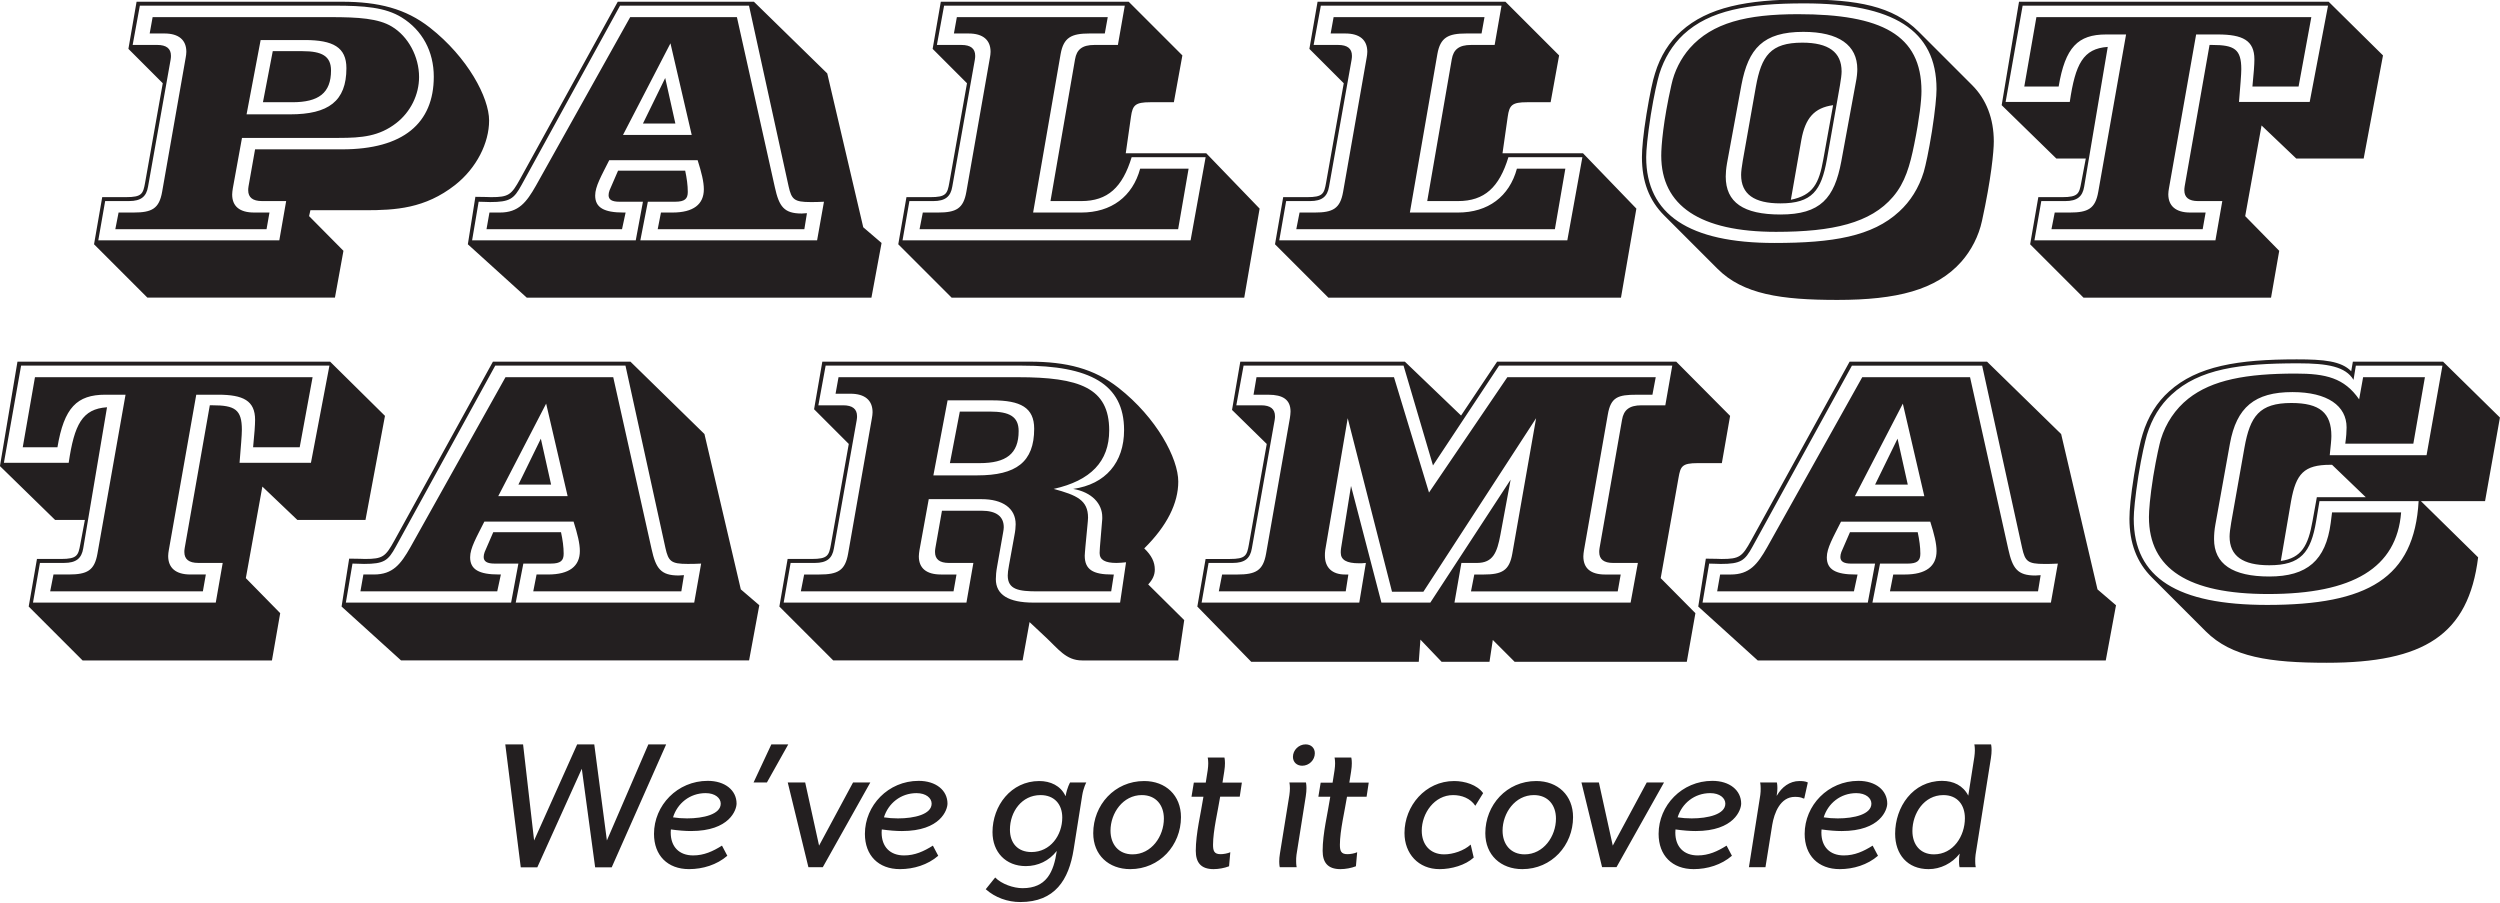 <?xml version="1.0" encoding="UTF-8" standalone="no"?>
<svg id="svg4435" xmlns:rdf="http://www.w3.org/1999/02/22-rdf-syntax-ns#" xmlns="http://www.w3.org/2000/svg" height="20.5mm" width="56.782mm" version="1.1" xmlns:cc="http://creativecommons.org/ns#" xmlns:dc="http://purl.org/dc/elements/1.1/" viewBox="0 0 201.195 72.637">
 <defs id="defs4437">
  <clipPath id="clipPath4401" clipPathUnits="userSpaceOnUse">
   <path id="path4403" d="m0 0h595.28v841.89h-595.28v-841.89z"/>
  </clipPath>
 </defs>
 <g id="layer1" transform="translate(9.169 -307.47)">
  <g id="g4397" transform="matrix(1.25 0 0 -1.25 -516.64 1340.3)">
   <g id="g4399" clip-path="url(#clipPath4401)">
    <g id="g4405" transform="translate(447.72 778.34)">
     <path id="path4407" d="m0 0-2.67-6.187-0.813 6.187h-1.1l-2.773-6.187-0.71 6.187h-1.146l0.997-7.917h1.065l2.865 6.347 0.859-6.347h1.066l3.506 7.917h-1.146zm5.679-3.815c0 0.859-0.744 1.466-1.856 1.466-1.959 0-3.46-1.581-3.46-3.414 0-1.387 0.871-2.269 2.257-2.269 0.882 0 1.788 0.275 2.464 0.86l-0.344 0.653c-0.584-0.367-1.157-0.631-1.856-0.631-0.905 0-1.444 0.562-1.444 1.467 0 0.115 0.012 0.206 0.012 0.206 0.481-0.068 0.916-0.103 1.294-0.103 2.498 0 2.933 1.375 2.933 1.765m-1.019 0c0-0.688-1.112-0.951-2.166-0.951-0.321 0-0.63 0.023-0.905 0.068 0.275 0.894 1.077 1.559 2.097 1.559 0.618 0 0.974-0.321 0.974-0.676m3.259 3.815-1.145-2.452h0.859l1.375 2.452h-1.089zm5.26-2.452-2.188-4.067-0.894 4.067h-1.123l1.33-5.454h0.928l3.059 5.454h-1.112zm6.08-1.363c0 0.859-0.745 1.466-1.857 1.466-1.959 0-3.46-1.581-3.46-3.414 0-1.387 0.871-2.269 2.257-2.269 0.883 0 1.788 0.275 2.464 0.86l-0.344 0.653c-0.584-0.367-1.157-0.631-1.856-0.631-0.905 0-1.444 0.562-1.444 1.467 0 0.115 0.012 0.206 0.012 0.206 0.481-0.068 0.916-0.103 1.294-0.103 2.498 0 2.934 1.375 2.934 1.765m-1.02 0c0-0.688-1.111-0.951-2.166-0.951-0.32 0-0.63 0.023-0.905 0.068 0.275 0.894 1.077 1.559 2.097 1.559 0.619 0 0.974-0.321 0.974-0.676m9.693 0.527c0.08 0.504 0.263 0.836 0.263 0.836h-1.042s-0.195-0.321-0.287-0.871h-0.011c-0.31 0.665-0.974 0.963-1.684 0.963-1.822 0-3.014-1.593-3.014-3.289 0-1.283 0.848-2.188 2.143-2.188 0.79 0 1.501 0.344 1.982 0.962h0.011c-0.194-1.329-0.653-2.383-2.199-2.383-0.585 0-1.352 0.264-1.765 0.688l-0.607-0.756c0.607-0.539 1.409-0.825 2.223-0.825 2.234 0 3.128 1.432 3.437 3.391l0.55 3.472zm-1.283-1.421c0-1.146-0.768-2.223-1.983-2.223-0.882 0-1.386 0.573-1.386 1.444 0 1.146 0.756 2.223 1.971 2.223 0.882 0 1.398-0.585 1.398-1.444m7.643 0.023c0 1.409-0.985 2.326-2.372 2.326-1.902 0-3.277-1.547-3.277-3.357 0-1.41 0.997-2.315 2.383-2.315 1.891 0 3.266 1.536 3.266 3.346m-1.1-0.092c0-1.146-0.802-2.303-2.017-2.303-0.905 0-1.42 0.653-1.42 1.524 0 1.134 0.802 2.292 2.016 2.292 0.905 0 1.421-0.642 1.421-1.513m3.886 3.036c0.035 0.207 0.046 0.39 0.046 0.528 0 0.24-0.034 0.366-0.034 0.366h-1.077s0.034-0.137 0.034-0.378c0-0.126-0.011-0.264-0.034-0.435l-0.126-0.802h-0.768l-0.149-0.906h0.768c-0.161-1.054-0.493-2.36-0.493-3.483 0-0.744 0.321-1.18 1.146-1.18 0.321 0 0.699 0.069 0.997 0.184l0.08 0.905c-0.172-0.08-0.436-0.126-0.63-0.126-0.413 0-0.482 0.217-0.482 0.607 0 0.905 0.321 2.223 0.459 3.093h1.26l0.137 0.906h-1.248l0.114 0.721zm5.832 1.169c0 0.355-0.252 0.573-0.596 0.573-0.435 0-0.813-0.367-0.813-0.802 0-0.355 0.263-0.573 0.595-0.573 0.447 0 0.814 0.367 0.814 0.802m-1.18-6.531 0.596 3.758c0.034 0.207 0.045 0.39 0.045 0.527 0 0.241-0.034 0.367-0.034 0.367h-1.066s0.035-0.137 0.035-0.378c0-0.126-0.012-0.264-0.035-0.435l-0.607-3.758c-0.034-0.195-0.046-0.379-0.046-0.516 0-0.241 0.035-0.367 0.035-0.367h1.088s-0.034 0.138-0.034 0.378c0 0.126 0 0.275 0.023 0.424m3.516 5.362c0.034 0.207 0.046 0.39 0.046 0.528 0 0.24-0.035 0.366-0.035 0.366h-1.077s0.035-0.137 0.035-0.378c0-0.126-0.012-0.264-0.035-0.435l-0.126-0.802h-0.767l-0.149-0.906h0.767c-0.16-1.054-0.492-2.36-0.492-3.483 0-0.744 0.321-1.18 1.146-1.18 0.32 0 0.698 0.069 0.996 0.184l0.081 0.905c-0.172-0.08-0.436-0.126-0.631-0.126-0.412 0-0.481 0.217-0.481 0.607 0 0.905 0.321 2.223 0.458 3.093h1.261l0.137 0.906h-1.249l0.115 0.721zm8.501-1.397c-0.389 0.538-1.18 0.779-1.867 0.779-1.856 0-3.197-1.604-3.197-3.346 0-1.329 0.894-2.326 2.257-2.326 0.768 0 1.662 0.252 2.2 0.745l-0.195 0.836c-0.424-0.389-1.134-0.63-1.707-0.63-0.917 0-1.444 0.642-1.444 1.524 0 1.123 0.814 2.292 2.017 2.292 0.561 0 1.111-0.207 1.432-0.688l0.504 0.814zm5.789-1.547c0 1.409-0.986 2.326-2.372 2.326-1.902 0-3.277-1.547-3.277-3.357 0-1.41 0.997-2.315 2.383-2.315 1.891 0 3.266 1.536 3.266 3.346m-1.1-0.092c0-1.146-0.802-2.303-2.017-2.303-0.905 0-1.421 0.653-1.421 1.524 0 1.134 0.802 2.292 2.017 2.292 0.905 0 1.421-0.642 1.421-1.513m5.845 2.326-2.188-4.067-0.894 4.067h-1.123l1.329-5.454h0.928l3.06 5.454h-1.112zm6.079-1.363c0 0.859-0.744 1.466-1.856 1.466-1.959 0-3.46-1.581-3.46-3.414 0-1.387 0.871-2.269 2.257-2.269 0.882 0 1.788 0.275 2.464 0.86l-0.344 0.653c-0.584-0.367-1.157-0.631-1.856-0.631-0.905 0-1.444 0.562-1.444 1.467 0 0.115 0.012 0.206 0.012 0.206 0.481-0.068 0.916-0.103 1.294-0.103 2.498 0 2.933 1.375 2.933 1.765m-1.019 0c0-0.688-1.112-0.951-2.166-0.951-0.321 0-0.63 0.023-0.905 0.068 0.275 0.894 1.077 1.559 2.097 1.559 0.618 0 0.974-0.321 0.974-0.676m5.31 1.363c-0.149 0.08-0.366 0.092-0.538 0.092-0.642 0-1.146-0.401-1.455-0.94h-0.012c0.034 0.184 0.046 0.344 0.046 0.481 0 0.241-0.034 0.367-0.034 0.367h-1.077s0.034-0.137 0.034-0.378c0-0.126 0-0.275-0.023-0.424l-0.733-4.652h1.065l0.436 2.727c0.126 0.756 0.515 1.799 1.455 1.799 0.183 0 0.378-0.011 0.55-0.103h0.057l0.229 1.031zm5.114-1.363c0 0.859-0.745 1.466-1.856 1.466-1.96 0-3.461-1.581-3.461-3.414 0-1.387 0.871-2.269 2.258-2.269 0.882 0 1.787 0.275 2.463 0.86l-0.344 0.653c-0.584-0.367-1.157-0.631-1.856-0.631-0.905 0-1.444 0.562-1.444 1.467 0 0.115 0.012 0.206 0.012 0.206 0.481-0.068 0.916-0.103 1.295-0.103 2.497 0 2.933 1.375 2.933 1.765m-1.02 0c0-0.688-1.111-0.951-2.166-0.951-0.32 0-0.63 0.023-0.905 0.068 0.275 0.894 1.077 1.559 2.097 1.559 0.619 0 0.974-0.321 0.974-0.676m5.687-3.231c-0.045-0.195-0.045-0.378-0.045-0.493 0-0.241 0.034-0.367 0.034-0.367h1.043s-0.035 0.138-0.035 0.378c0 0.126 0 0.275 0.023 0.424l0.986 6.21c0.034 0.207 0.045 0.39 0.045 0.527 0 0.241-0.034 0.367-0.034 0.367h-1.077s0.034-0.138 0.034-0.378c0-0.126-0.011-0.264-0.034-0.435l-0.39-2.487c-0.332 0.653-0.962 0.951-1.684 0.951-1.89 0-3.025-1.684-3.025-3.403 0-1.329 0.791-2.28 2.154-2.28 0.768 0 1.501 0.367 1.994 0.986h0.011zm0.333 2.291c0-1.146-0.745-2.326-1.994-2.326-0.894 0-1.386 0.642-1.386 1.501 0 1.146 0.756 2.315 1.993 2.315 0.905 0 1.387-0.631 1.387-1.49" fill="#231f20"/>
    </g>
    <g id="g4409" transform="translate(427.23 802.98)">
     <path id="path4411" d="m0 0h-20.129l-1.128-6.724 3.553-3.468h1.915l-0.297-1.575c-0.128-0.702-0.192-0.936-1.235-0.936h-1.553l-0.532-3.064 3.469-3.469h12.192l0.532 3.043-2.213 2.256 1.064 5.894 2.255-2.149h4.384l1.255 6.702-3.532 3.49zm-0.043-0.255-1.191-6.256h-4.596c0.085 1.064 0.149 1.766 0.149 2.128 0 1.298-0.447 1.574-1.894 1.574h-0.17l-1.617-9.192c-0.022-0.128-0.022-0.191-0.022-0.255 0-0.468 0.298-0.702 0.894-0.702h1.575l-0.447-2.554h-11.767l0.447 2.554h1.553c0.787 0 1.128 0.297 1.234 0.936l1.532 9.086c-1.596-0.107-2.106-1.107-2.468-3.575h-4.171l1.107 6.256h19.852zm-1.085-0.745h-17.874l-0.787-4.511h2.234c0.426 2.553 1.256 3.383 3.086 3.383h1.298l-1.809-10.235c-0.191-1.085-0.66-1.34-1.851-1.34h-0.979l-0.213-1.085h9.831l0.191 1.085h-1c-0.936 0-1.425 0.425-1.425 1.191 0 0.128 0.021 0.256 0.042 0.383l1.766 10.001h1.405c1.617 0 2.383-0.383 2.383-1.617 0-0.34-0.043-0.915-0.128-1.766h3l0.83 4.511zm1.866-14.767 3.83-3.469h22.406l0.659 3.554-1.191 1.021-2.341 10.001-4.766 4.66h-8.852l-6.341-11.512c-0.574-1.042-0.745-1.191-1.894-1.191-0.085 0-0.446 0.021-1.021 0.021l-0.489-3.085zm0.276 0.255 0.426 2.511c0.276 0 0.532-0.021 0.745-0.021 1.298 0 1.553 0.212 2.042 1.106l6.405 11.661h8.384l2.574-11.746c0.192-0.851 0.362-1.021 1.426-1.021 0.234 0 0.532 0 0.872 0.021l-0.446-2.511h-11.491l0.49 2.511h1.766c0.638 0 0.83 0.191 0.83 0.638 0 0.426-0.064 0.894-0.171 1.383h-4.362l-0.553-1.276c-0.042-0.107-0.064-0.234-0.064-0.319 0-0.298 0.234-0.426 0.702-0.426h1.533l-0.469-2.511h-10.639zm0.937 0.724h8.809l0.234 1.085h-0.128c-1.277 0-1.851 0.319-1.851 1.106 0 0.596 0.404 1.277 0.915 2.298h5.745c0.255-0.808 0.404-1.404 0.404-1.893 0-0.979-0.681-1.511-2.042-1.511h-0.745l-0.213-1.085h9.533l0.17 1.042c-0.128 0-0.234-0.021-0.341-0.021-1.149 0-1.468 0.447-1.744 1.702l-2.469 11.065h-6.936l-6.128-10.958c-0.618-1.086-1.128-1.745-2.341-1.745h-0.681l-0.191-1.085zm13.341 6.128h-4.468l3.085 5.958 1.383-5.958zm-3.17 0.744h2.106l-0.66 2.958-1.446-2.958zm32.91 7.916h-13.342l-0.531-3.064 2.234-2.234-1.149-6.469c-0.128-0.723-0.213-0.936-1.234-0.936h-1.554l-0.532-3.064 3.469-3.469h12.192l0.447 2.469 1-0.936c0.851-0.788 1.341-1.533 2.383-1.533h6.192l0.383 2.596-2.319 2.298c0.277 0.298 0.425 0.596 0.425 0.958 0 0.489-0.212 0.915-0.68 1.362 1.468 1.447 2.191 2.915 2.191 4.298 0 1.49-1.383 4.107-3.851 6.043-1.575 1.234-3.341 1.681-5.724 1.681m-0.745-1h-11.554l-0.191-1.064h0.957c0.936 0 1.426-0.426 1.426-1.192 0-0.127-0.021-0.255-0.043-0.383l-1.532-8.724c-0.191-1.085-0.659-1.34-1.851-1.34h-0.979l-0.213-1.085h9.831l0.191 1.085h-1c-0.936 0-1.425 0.404-1.425 1.17 0 0.128 0.021 0.255 0.042 0.404l0.596 3.277h3.405c1.34 0 2.191-0.574 2.191-1.617 0-0.17-0.021-0.425-0.085-0.745l-0.34-1.872c-0.064-0.319-0.085-0.553-0.085-0.681 0-0.915 0.723-1.021 1.915-1.021h4.745l0.17 1.085h-0.128c-1.213 0-1.745 0.319-1.745 1.213 0 0.106 0.022 0.276 0.043 0.574l0.128 1.341c0.021 0.234 0.042 0.404 0.042 0.532 0 1.127-0.723 1.447-2.213 1.851 2.383 0.532 3.575 1.766 3.575 3.766 0 2.745-1.915 3.426-5.873 3.426m-4.532-1.49h2.873c1.829 0 2.702-0.468 2.702-1.829 0-2.15-1.17-3.001-3.66-3.001h-2.83l0.915 4.83zm0.787-0.723-0.638-3.319h1.915c1.702 0 2.511 0.595 2.511 2.064 0 0.936-0.596 1.255-1.851 1.255h-1.937zm4.022 2.958c4.319 0 6.554-1.171 6.554-4.15 0-2.085-1.192-3.489-3.277-3.787 1.213-0.213 1.872-0.958 1.872-1.809v-0.127l-0.149-1.788c0-0.106-0.021-0.234-0.021-0.404 0-0.447 0.362-0.638 1.085-0.638 0.192 0 0.383 0.021 0.617 0.042l-0.383-2.596h-5.575c-1.617 0-2.425 0.511-2.425 1.511 0 0.213 0.021 0.489 0.085 0.83l0.383 2.17c0.021 0.128 0.042 0.234 0.042 0.341 0 0.702-0.489 1.064-1.425 1.064h-2.554l-0.425-2.405c-0.022-0.128-0.022-0.191-0.022-0.255 0-0.468 0.298-0.702 0.894-0.702h1.575l-0.447-2.554h-11.767l0.447 2.554h1.553c0.787 0 1.128 0.297 1.234 0.936l1.468 8.256c0.022 0.127 0.022 0.191 0.022 0.255 0 0.468-0.298 0.702-0.894 0.702h-1.596l0.468 2.554h12.661zm42.103 0.255h-11.533l-2.32-3.468-3.617 3.468h-10.597l-0.532-3.107 2.235-2.191-1.149-6.469c-0.128-0.723-0.213-0.936-1.234-0.936h-1.554l-0.532-3.064 3.469-3.554h10.788l0.106 1.426 1.362-1.426h3.085l0.213 1.405 1.404-1.405h11.086l0.554 3.128-2.235 2.256 1.149 6.468c0.128 0.724 0.213 0.937 1.235 0.937h1.553l0.532 3.042-3.468 3.49zm-17.555-0.255 1.894-6.426 4.255 6.426h11.15l-0.447-2.554h-1.532c-0.787 0-1.149-0.298-1.255-0.936l-1.447-8.256c-0.021-0.128-0.021-0.191-0.021-0.255 0-0.468 0.298-0.702 0.893-0.702h1.596l-0.468-2.554h-11.341l0.447 2.554h1c1.042 0 1.298 0.68 1.51 1.808l0.66 3.554-5.171-7.916h-3.149l-1.957 7.511-0.639-4c-0.021-0.128-0.021-0.213-0.021-0.298 0-0.468 0.383-0.681 1.17-0.681 0.128 0 0.277 0 0.447 0.022l-0.425-2.554h-10.15l0.447 2.554h1.553c0.787 0 1.128 0.297 1.234 0.936l1.468 8.256c0.022 0.127 0.022 0.191 0.022 0.255 0 0.468-0.298 0.702-0.894 0.702h-1.596l0.468 2.554h10.299zm16.022-1.873 0.213 1.128h-9.554l-5.043-7.426-2.255 7.426h-8.852l-0.191-1.128h0.957c0.936 0 1.426-0.319 1.426-1.085 0-0.128-0.022-0.277-0.043-0.426l-1.532-8.724c-0.191-1.085-0.659-1.34-1.851-1.34h-0.979l-0.213-1.085h8.171l0.17 1.085h-0.212c-0.83 0-1.298 0.447-1.298 1.213 0 0.106 0 0.234 0.021 0.361l1.447 8.49 2.851-11.171h2.022l7.256 11.171-1.533-8.724c-0.191-1.085-0.659-1.34-1.851-1.34h-0.596l-0.212-1.085h9.447l0.192 1.085h-1c-0.937 0-1.405 0.404-1.405 1.17 0 0.128 0.022 0.255 0.043 0.404l1.532 8.725c0.191 1.127 0.66 1.276 1.851 1.276h1.021zm2.951-13.639 3.83-3.469h22.406l0.66 3.554-1.192 1.021-2.34 10.001-4.77 4.66h-8.85l-6.341-11.512c-0.574-1.042-0.744-1.191-1.893-1.191-0.086 0-0.447 0.021-1.022 0.021l-0.489-3.085zm0.276 0.255 0.426 2.511c0.277 0 0.532-0.021 0.745-0.021 1.298 0 1.553 0.212 2.043 1.106l6.404 11.661h8.384l2.575-11.746c0.191-0.851 0.361-1.021 1.425-1.021 0.234 0 0.532 0 0.873 0.021l-0.447-2.511h-11.49l0.489 2.511h1.766c0.638 0 0.83 0.191 0.83 0.638 0 0.426-0.064 0.894-0.17 1.383h-4.362l-0.554-1.276c-0.042-0.107-0.063-0.234-0.063-0.319 0-0.298 0.234-0.426 0.702-0.426h1.532l-0.468-2.511h-10.64zm0.937 0.724h8.809l0.234 1.085h-0.128c-1.276 0-1.851 0.319-1.851 1.106 0 0.596 0.404 1.277 0.915 2.298h5.745c0.256-0.808 0.405-1.404 0.405-1.893 0-0.979-0.681-1.511-2.043-1.511h-0.745l-0.213-1.085h9.533l0.17 1.042c-0.127 0-0.234-0.021-0.34-0.021-1.149 0-1.469 0.447-1.745 1.702l-2.46 11.065h-6.941l-6.128-10.958c-0.617-1.086-1.128-1.745-2.341-1.745h-0.681l-0.191-1.085zm13.341 6.128h-4.468l3.085 5.958 1.383-5.958zm-3.17 0.744h2.106l-0.659 2.958-1.447-2.958zm28.165-2.34c-0.277-1.575-0.702-2.383-2.043-2.575l0.66 3.852c0.319 1.766 0.83 2.34 2.532 2.34h0.107l2.17-2.085h-3.149l-0.277-1.532zm1.107 4.234c0.063 0.596 0.106 1 0.106 1.234 0 1.49-0.745 2.128-2.575 2.128-2.064 0-2.659-0.851-3.021-2.872l-0.851-4.809c-0.064-0.383-0.107-0.702-0.107-0.915 0-1.256 0.851-1.851 2.554-1.851 2.021 0 2.681 0.808 3.021 2.851l0.213 1.277h6.383c-0.276-4.958-3.276-6.682-9.745-6.682-5.766 0-8.596 1.724-8.596 5.554 0 0.447 0.085 1.362 0.297 2.745 0.213 1.319 0.426 2.213 0.554 2.66 0.319 1.042 0.851 1.915 1.574 2.574 1.788 1.66 4.384 2.022 8.15 2.022 1.915 0 3.064-0.213 3.575-1.064l0.149 0.915h5.575l-1.022-5.767h-6.234zm4.596-3.681h-4.447l-0.086-0.681c-0.319-2.404-1.51-3.447-3.957-3.447-2.362 0-3.554 0.809-3.554 2.405 0 0.276 0.022 0.595 0.085 0.936l0.937 5.213c0.425 2.341 1.595 3.319 4.021 3.319 2.277 0 3.49-0.893 3.49-2.276 0-0.256-0.021-0.596-0.085-1.043h4.383l0.745 4.277h-3.979l-0.256-1.426c-0.957 1.383-2.149 1.66-4.085 1.66-3.171 0-5.383-0.404-6.916-1.617-0.829-0.66-1.446-1.575-1.766-2.617-0.085-0.298-0.276-1.107-0.489-2.384-0.213-1.34-0.277-2.212-0.277-2.617 0-3.34 2.532-4.958 7.682-4.958 5.447 0 8.277 1.681 8.554 5.256m-16.044-4.192 3.468-3.468c1.66-1.66 4.128-2.022 7.788-2.022 6.256 0 9.128 1.788 9.746 6.788l-3.682 3.618h4.128l0.958 5.383-3.66 3.596h-5.809l-0.106-0.617c-0.639 0.66-1.766 0.766-3.511 0.766-3.767 0-6.405-0.426-8.214-2.064-0.766-0.681-1.361-1.617-1.702-2.745-0.149-0.447-0.34-1.34-0.553-2.638-0.213-1.32-0.298-2.256-0.298-2.809 0-1.575 0.468-2.809 1.447-3.788" fill="#231f20"/>
    </g>
    <g id="g4413" transform="translate(427.52 825.9)">
     <path id="path4415" d="m0 0c1.897 0 3.266-0.105 4.32-0.759 1.328-0.822 2.065-2.191 2.065-3.814 0-2.992-1.96-4.678-5.9-4.678h-5.606l-0.421-2.382c-0.021-0.126-0.021-0.189-0.021-0.253 0-0.463 0.295-0.695 0.885-0.695h1.559l-0.442-2.529h-11.654l0.442 2.529h1.539c0.779 0 1.117 0.295 1.222 0.927l1.454 8.177c0.021 0.126 0.021 0.189 0.021 0.253 0 0.463-0.295 0.695-0.885 0.695h-1.58l0.463 2.529h12.539zm0.464 0.253h-13.214l-0.526-3.035 2.212-2.213-1.138-6.406c-0.126-0.716-0.21-0.927-1.222-0.927h-1.538l-0.527-3.035 3.435-3.435h12.075l0.548 3.014-2.213 2.234 0.085 0.379h2.528 0.991c1.96 0 3.856 0.105 5.795 1.623 1.391 1.095 2.192 2.718 2.192 4.151 0 1.475-1.37 4.067-3.815 5.985-1.559 1.222-3.308 1.665-5.668 1.665m-0.738-0.991h-11.443l-0.19-1.053h0.949c0.927 0 1.412-0.422 1.412-1.18 0-0.127-0.021-0.253-0.043-0.38l-1.517-8.64c-0.19-1.075-0.653-1.328-1.833-1.328h-0.97l-0.21-1.074h9.736l0.189 1.074h-0.99c-0.927 0-1.412 0.401-1.412 1.159 0 0.127 0.021 0.253 0.042 0.401l0.59 3.245h6.238c1.496 0 2.592 0.106 3.688 0.949 0.927 0.716 1.475 1.833 1.475 2.971 0 1.306-0.695 2.613-1.749 3.245-0.864 0.527-2.15 0.611-3.962 0.611m-4.489-1.475h2.845c1.813 0 2.677-0.463 2.677-1.812 0-2.129-1.159-2.972-3.625-2.972h-2.803l0.906 4.784zm0.78-0.716-0.632-3.288h1.896c1.686 0 2.487 0.59 2.487 2.044 0 0.928-0.59 1.244-1.833 1.244h-1.918zm12.56-12.434 3.793-3.435h22.191l0.653 3.52-1.18 1.011-2.318 9.905-4.721 4.615h-8.766l-6.28-11.401c-0.569-1.033-0.738-1.18-1.876-1.18-0.084 0-0.442 0.021-1.011 0.021l-0.485-3.056zm0.274 0.253 0.421 2.487c0.274 0 0.527-0.021 0.738-0.021 1.285 0 1.538 0.21 2.023 1.096l6.343 11.548h8.303l2.55-11.633c0.19-0.843 0.358-1.011 1.412-1.011 0.232 0 0.527 0 0.864 0.021l-0.442-2.487h-11.38l0.484 2.487h1.75c0.632 0 0.821 0.189 0.821 0.632 0 0.421-0.063 0.885-0.168 1.37h-4.32l-0.548-1.265c-0.042-0.105-0.063-0.231-0.063-0.316 0-0.295 0.231-0.421 0.695-0.421h1.517l-0.463-2.487h-10.537zm0.927 0.717h8.725l0.231 1.074h-0.126c-1.264 0-1.833 0.316-1.833 1.096 0 0.59 0.4 1.265 0.906 2.276h5.69c0.253-0.801 0.4-1.391 0.4-1.875 0-0.97-0.674-1.497-2.023-1.497h-0.738l-0.21-1.074h9.441l0.168 1.032c-0.126 0-0.232-0.021-0.337-0.021-1.138 0-1.454 0.443-1.728 1.686l-2.444 10.958h-6.871l-6.069-10.853c-0.611-1.074-1.117-1.728-2.318-1.728h-0.674l-0.19-1.074zm13.213 6.069h-4.425l3.056 5.9 1.369-5.9zm-3.14 0.737h2.087l-0.654 2.93-1.433-2.93zm31.274 7.84h-12.097l-0.526-3.035 2.212-2.213-1.138-6.406c-0.126-0.716-0.21-0.927-1.222-0.927h-1.538l-0.527-3.035 3.435-3.435h18.84l0.99 5.732-3.435 3.562h-5.184l0.337 2.36c0.106 0.738 0.274 0.927 1.244 0.927h1.517l0.548 3.014-3.456 3.456zm-14.562-15.363 0.442 2.529h1.539c0.779 0 1.117 0.295 1.222 0.927l1.454 8.177c0.021 0.126 0.021 0.189 0.021 0.253 0 0.463-0.295 0.695-0.885 0.695h-1.58l0.463 2.529h11.633l-0.443-2.529h-1.517c-0.78 0-1.138-0.295-1.243-0.927l-1.581-9.125h1.981c1.707 0 2.655 0.885 3.245 2.824h4.763l-0.969-5.353h-18.545zm1.096 0.717h16.648l0.674 3.898h-3.119c-0.484-1.791-1.854-2.824-3.793-2.824h-3.098l1.77 10.2c0.19 1.075 0.696 1.328 1.855 1.328h0.99l0.19 1.053h-9.715l-0.19-1.053h0.949c0.927 0 1.412-0.422 1.412-1.18 0-0.127-0.021-0.253-0.043-0.38l-1.517-8.64c-0.19-1.075-0.653-1.328-1.833-1.328h-0.97l-0.21-1.074zm37.721 14.646h-12.096l-0.527-3.035 2.213-2.213-1.138-6.406c-0.126-0.716-0.211-0.927-1.222-0.927h-1.539l-0.527-3.035 3.435-3.435h18.84l0.991 5.732-3.435 3.562h-5.184l0.337 2.36c0.105 0.738 0.274 0.927 1.243 0.927h1.518l0.547 3.014-3.456 3.456zm-14.562-15.363 0.443 2.529h1.538c0.78 0 1.117 0.295 1.223 0.927l1.454 8.177c0.021 0.126 0.021 0.189 0.021 0.253 0 0.463-0.295 0.695-0.885 0.695h-1.581l0.464 2.529h11.632l-0.442-2.529h-1.517c-0.78 0-1.138-0.295-1.244-0.927l-1.58-9.125h1.981c1.707 0 2.655 0.885 3.245 2.824h4.763l-0.97-5.353h-18.545zm1.096 0.717h16.649l0.674 3.898h-3.119c-0.485-1.791-1.855-2.824-3.793-2.824h-3.098l1.77 10.2c0.19 1.075 0.695 1.328 1.855 1.328h0.99l0.19 1.053h-9.715l-0.19-1.053h0.948c0.928 0 1.412-0.422 1.412-1.18 0-0.127-0.021-0.253-0.042-0.38l-1.517-8.64c-0.19-1.075-0.653-1.328-1.834-1.328h-0.969l-0.211-1.074zm23.687 0.885 3.435-3.435c1.644-1.644 4.088-2.002 7.713-2.002 3.814 0 6.364 0.632 7.987 2.465 0.632 0.717 1.117 1.644 1.328 2.635 0.59 2.697 0.758 4.467 0.758 5.099 0 1.476-0.485 2.719-1.391 3.625l-3.456 3.456c-1.644 1.644-3.962 2.065-7.439 2.065-3.603 0-6.132-0.505-7.839-2.044-0.759-0.674-1.349-1.601-1.686-2.718-0.148-0.443-0.337-1.328-0.548-2.613-0.211-1.307-0.295-2.234-0.295-2.782 0-1.56 0.464-2.782 1.433-3.751m-1.159 3.751c0 0.442 0.084 1.349 0.295 2.718 0.211 1.307 0.421 2.192 0.548 2.635 0.316 1.011 0.843 1.875 1.559 2.55 1.686 1.559 4.173 2.001 7.776 2.001 5.711 0 8.514-1.707 8.514-5.521 0-0.442-0.084-1.37-0.295-2.718-0.211-1.307-0.4-2.171-0.527-2.613-0.316-1.033-0.864-1.897-1.58-2.55-1.728-1.602-4.278-2.023-8.029-2.023-5.5 0-8.261 1.833-8.261 5.521m8.366-4.805c3.646 0 6.09 0.569 7.523 2.255 0.78 0.906 1.096 2.023 1.37 3.393 0.337 1.665 0.464 2.824 0.464 3.414 0 3.624-2.571 4.952-7.945 4.952-3.308 0-5.521-0.548-6.975-2.192-0.569-0.653-0.991-1.475-1.18-2.36-0.527-2.339-0.654-3.92-0.654-4.552 0-3.224 2.487-4.91 7.397-4.91m4.194 4.531c-0.443-2.36-1.328-3.414-3.92-3.414-2.381 0-3.519 0.78-3.519 2.445 0 0.21 0.021 0.505 0.084 0.864l0.927 5.036c0.443 2.339 1.391 3.414 3.983 3.414 2.297 0 3.477-0.864 3.477-2.402 0-0.19-0.021-0.506-0.105-0.907l-0.927-5.036zm-0.927 0.126 0.843 4.784c0.063 0.379 0.105 0.674 0.105 0.885 0 1.244-0.843 1.855-2.529 1.855-2.044 0-2.634-0.843-2.992-2.845l-0.843-4.763c-0.064-0.379-0.106-0.695-0.106-0.906 0-1.243 0.843-1.834 2.529-1.834 2.044 0 2.634 0.822 2.993 2.824m-2.319-2.592 0.675 3.857c0.253 1.391 0.822 2.065 2.044 2.234l-0.632-3.499c-0.274-1.538-0.653-2.297-2.087-2.592m34.624 12.75h-19.935l-1.117-6.659 3.519-3.435h1.897l-0.295-1.56c-0.127-0.695-0.19-0.927-1.223-0.927h-1.538l-0.527-3.035 3.435-3.435h12.075l0.527 3.014-2.191 2.234 1.053 5.837 2.234-2.128h4.341l1.244 6.638-3.499 3.456zm-0.04-0.253l-1.18-6.196h-4.552c0.084 1.054 0.148 1.749 0.148 2.108 0 1.285-0.443 1.559-1.876 1.559h-0.168l-1.602-9.104c-0.021-0.126-0.021-0.189-0.021-0.253 0-0.463 0.295-0.695 0.885-0.695h1.559l-0.442-2.529h-11.654l0.443 2.529h1.538c0.78 0 1.117 0.295 1.222 0.927l1.518 8.999c-1.581-0.106-2.087-1.096-2.445-3.541h-4.13l1.095 6.196h19.662zm-1.075-0.738h-17.701l-0.78-4.467h2.213c0.421 2.529 1.243 3.351 3.055 3.351h1.286l-1.792-10.137c-0.189-1.075-0.653-1.328-1.833-1.328h-0.969l-0.211-1.074h9.736l0.19 1.074h-0.991c-0.927 0-1.412 0.422-1.412 1.181 0 0.126 0.021 0.252 0.042 0.379l1.75 9.905h1.39c1.602 0 2.361-0.38 2.361-1.602 0-0.337-0.042-0.906-0.127-1.749h2.972l0.821 4.467z" fill="#231f20"/>
    </g>
   </g>
  </g>
 </g>
</svg>
